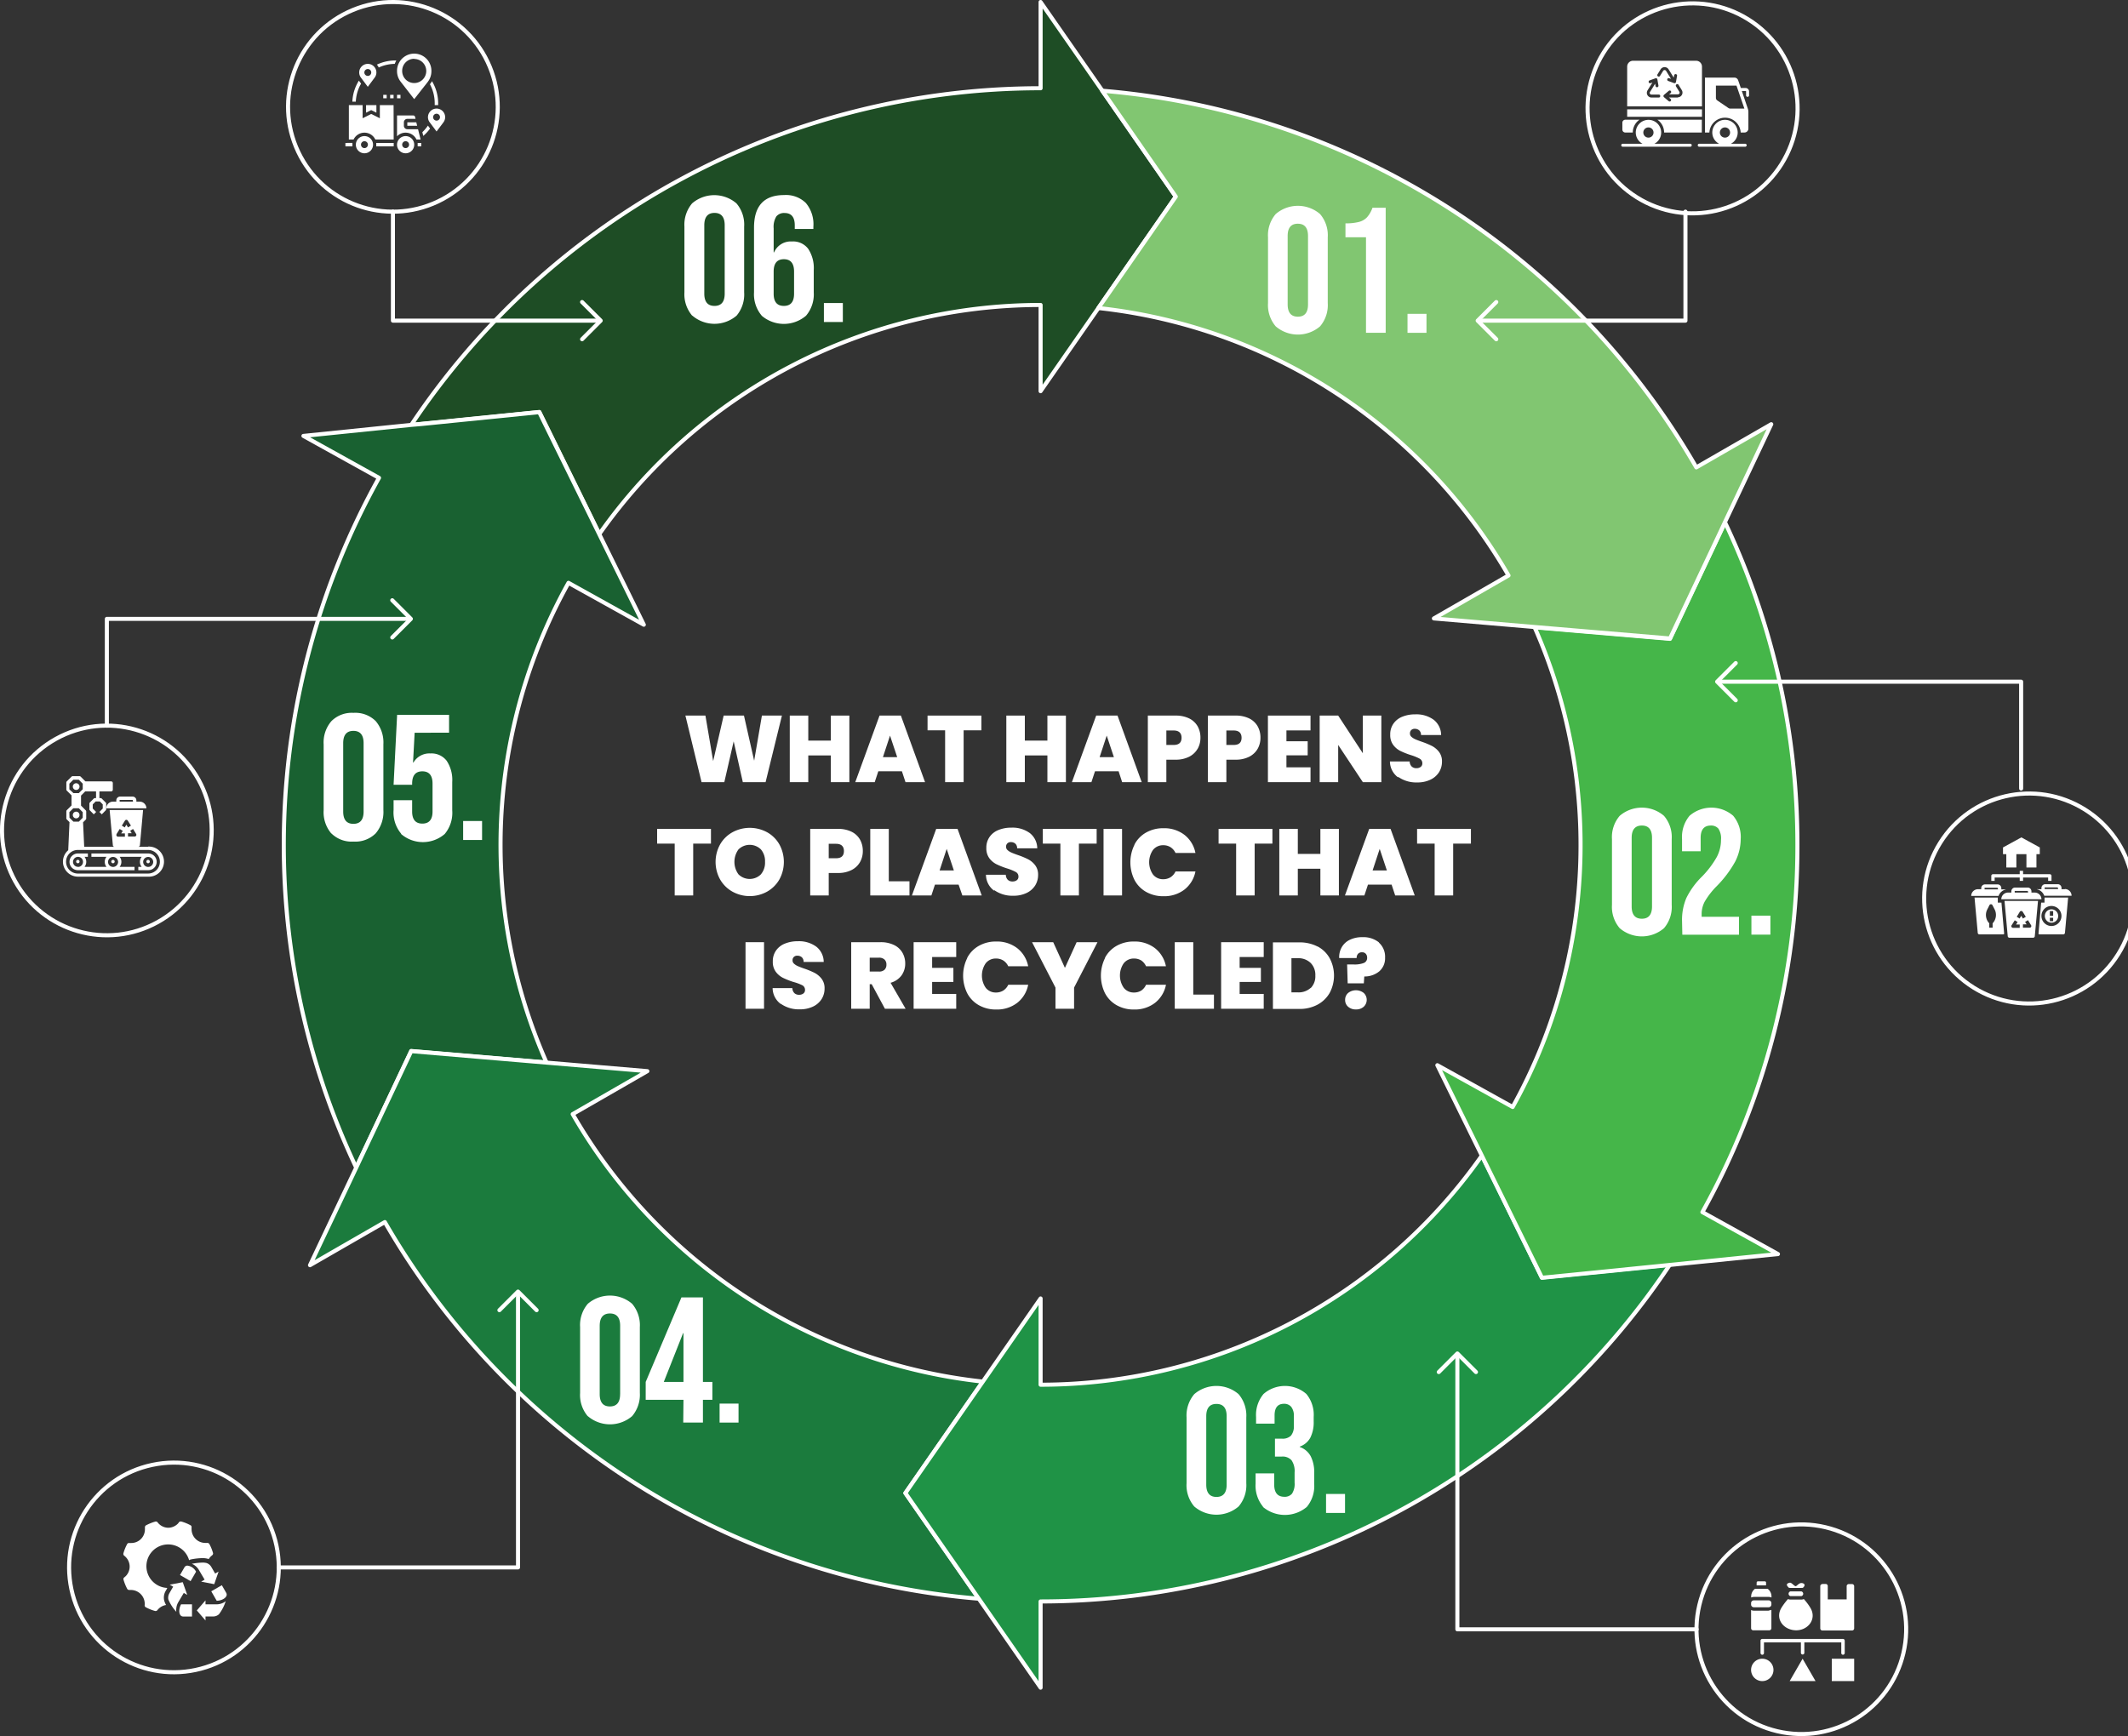 <svg xmlns="http://www.w3.org/2000/svg" viewBox="0 0 450.65 367.76"><rect x="0" y="0" width="450.65" height="367.76" fill="#333333" stroke="none"/><defs><style>.cls-1{fill:#1e4d25;}.cls-2{fill:none;stroke:#fff;stroke-linecap:round;stroke-linejoin:round;stroke-width:0.86px;}.cls-3,.cls-9{fill:#fff;}.cls-4{fill:#196131;}.cls-5{fill:#1b7b3d;}.cls-6{fill:#1f9346;}.cls-7{fill:#45b649;}.cls-8{fill:#81c671;}.cls-9{fill-rule:evenodd;}</style></defs><g id="Layer_2" data-name="Layer 2"><g id="Layer_1-2" data-name="Layer 1"><path class="cls-1" d="M234.68,21l-1.26-1.82L220.37.43V18.69A160.24,160.24,0,0,0,87.1,90l2.12-.21,25-2.52,11.08,22.52,1.63,3.32A114.3,114.3,0,0,1,220.37,64.6V82.86l12.23-17.6,2.08-3L249,41.65Z"/><path class="cls-2" d="M234.68,21l-1.26-1.82L220.37.43V18.69A160.24,160.24,0,0,0,87.1,90l2.12-.21,25-2.52,11.08,22.52,1.63,3.32A114.3,114.3,0,0,1,220.37,64.6V82.86l12.23-17.6,2.08-3L249,41.65Z"/><path class="cls-3" d="M146.57,66.85a7,7,0,0,1-1.63-4.93V48a7,7,0,0,1,1.63-4.92,7.2,7.2,0,0,1,9.39,0A6.91,6.91,0,0,1,157.59,48V61.92A7,7,0,0,1,156,66.85a7.2,7.2,0,0,1-9.39,0m6.86-4.66V47.72c0-1.74-.72-2.62-2.16-2.62s-2.16.88-2.16,2.62V62.19q0,2.61,2.16,2.61t2.16-2.61"/><path class="cls-3" d="M161.3,66.85a7,7,0,0,1-1.62-4.93V48.21q0-6.89,6.36-6.89A6,6,0,0,1,170.66,43,7,7,0,0,1,172.25,48v.5h-3.94v-.76c0-1.74-.72-2.62-2.16-2.62a2.11,2.11,0,0,0-1.74.72,4.22,4.22,0,0,0-.57,2.54v5.08h.08a3.86,3.86,0,0,1,3.79-2.31,4,4,0,0,1,3.44,1.55,7.41,7.41,0,0,1,1.18,4.51v4.73a7,7,0,0,1-1.63,4.93,7.22,7.22,0,0,1-9.4,0m6.86-4.63V57.53c0-1.74-.72-2.62-2.16-2.62s-2.16.88-2.16,2.62v4.69q0,2.58,2.16,2.58t2.16-2.58"/><rect class="cls-3" x="174.48" y="64.19" width="4.01" height="4.02"/><circle class="cls-2" cx="83.21" cy="22.63" r="22.2" transform="translate(-2.33 33.57) rotate(-22.5)"/><polyline class="cls-2" points="83.21 44.83 83.21 67.92 126.98 67.92"/><polyline class="cls-2" points="123.27 71.86 127.21 67.92 123.27 63.98"/><path class="cls-4" d="M136.34,132.33l-9.44-19.19-1.63-3.32L114.19,87.3l-25,2.52L87.1,90,64.26,92.34l16,8.88a160,160,0,0,0-4.83,146.1l.94-2,10.71-22.69,25,2.12,3.65.31a114.16,114.16,0,0,1,4.66-101.6Z"/><path class="cls-2" d="M136.34,132.33l-9.44-19.19-1.63-3.32L114.19,87.3l-25,2.52L87.1,90,64.26,92.34l16,8.88a160,160,0,0,0-4.83,146.1l.94-2,10.71-22.69,25,2.12,3.65.31a114.16,114.16,0,0,1,4.66-101.6Z"/><path class="cls-3" d="M70.17,176.56a6.93,6.93,0,0,1-1.63-4.93V157.69a6.91,6.91,0,0,1,1.63-4.92A6.1,6.1,0,0,1,74.86,151a6.13,6.13,0,0,1,4.7,1.74,7,7,0,0,1,1.63,4.92v13.94a7,7,0,0,1-1.63,4.93,6.13,6.13,0,0,1-4.7,1.74,6.1,6.1,0,0,1-4.69-1.74M77,171.9V157.43q0-2.61-2.16-2.61t-2.16,2.61V171.9q0,2.61,2.16,2.61T77,171.9"/><path class="cls-3" d="M84.94,176.58a7,7,0,0,1-1.59-5v-2.08h3.93v2.39c0,1.71.72,2.57,2.16,2.57s2.16-.86,2.16-2.57V166q0-2.61-2.16-2.61T87.28,166v.23H83.35l.75-14.81h11v3.79H87.81l-.34,6.32h.08a3.91,3.91,0,0,1,3.6-1.93,4.05,4.05,0,0,1,3.44,1.55,7.35,7.35,0,0,1,1.18,4.51v6a7,7,0,0,1-1.59,5,7.06,7.06,0,0,1-9.24,0"/><rect class="cls-3" x="98.08" y="173.91" width="4.01" height="4.02"/><circle class="cls-2" cx="22.63" cy="175.92" r="22.2" transform="translate(-82.45 33.02) rotate(-29)"/><polyline class="cls-2" points="86.3 131.09 22.63 131.09 22.63 153.72"/><polyline class="cls-2" points="83.07 135.03 87.01 131.09 83.07 127.15"/><path class="cls-5" d="M191.74,316.27l14.31-20.61,2.09-3A114.54,114.54,0,0,1,121.28,236l15.81-9.1-21.35-1.81-3.65-.31-25-2.12L76.37,245.35l-.94,2L65.65,268l15.85-9.13a160.48,160.48,0,0,0,125.81,79.78l-1.26-1.81Z"/><path class="cls-2" d="M191.74,316.27l14.31-20.61,2.09-3A114.54,114.54,0,0,1,121.28,236l15.81-9.1-21.35-1.81-3.65-.31-25-2.12L76.37,245.35l-.94,2L65.65,268l15.85-9.13a160.48,160.48,0,0,0,125.81,79.78l-1.26-1.81Z"/><path class="cls-3" d="M124.48,300a6.91,6.91,0,0,1-1.63-4.92V281.11a6.93,6.93,0,0,1,1.63-4.93,7.2,7.2,0,0,1,9.39,0,7,7,0,0,1,1.63,4.93v13.94a7,7,0,0,1-1.63,4.92,7.2,7.2,0,0,1-9.39,0m6.85-4.66V280.84q0-2.61-2.16-2.61T127,280.84v14.47q0,2.61,2.16,2.61t2.16-2.61"/><path class="cls-3" d="M144.74,296.52h-8v-3.79l7.57-17.91h4.55v17.91h2v3.79h-2v4.81h-4.17Zm0-3.79V282.39h-.08l-4.09,10.34Z"/><rect class="cls-3" x="152.39" y="297.32" width="4.01" height="4.02"/><circle class="cls-2" cx="36.84" cy="332.02" r="22.2" transform="translate(-68.12 14.88) rotate(-11.98)"/><polyline class="cls-2" points="109.7 274.09 109.7 332.02 59.04 332.02"/><polyline class="cls-2" points="113.64 277.53 109.7 273.59 105.76 277.53"/><path class="cls-6" d="M351.51,268.1l-25,2.51L315.47,248.1l-1.64-3.33a114.27,114.27,0,0,1-93.46,48.55V275.05l-12.23,17.61-2.09,3-14.31,20.61,14.31,20.61,1.26,1.81,13.06,18.8V339.23a160.24,160.24,0,0,0,133.27-71.35Z"/><path class="cls-2" d="M351.51,268.1l-25,2.51L315.47,248.1l-1.64-3.33a114.27,114.27,0,0,1-93.46,48.55V275.05l-12.23,17.61-2.09,3-14.31,20.61,14.31,20.61,1.26,1.81,13.06,18.8V339.23a160.24,160.24,0,0,0,133.27-71.35Z"/><path class="cls-3" d="M252.91,319.11a6.91,6.91,0,0,1-1.63-4.92V300.25a7,7,0,0,1,1.63-4.93,7.2,7.2,0,0,1,9.39,0,7,7,0,0,1,1.63,4.93v13.94a6.91,6.91,0,0,1-1.63,4.92,7.2,7.2,0,0,1-9.39,0m6.86-4.66V300q0-2.61-2.16-2.61T255.45,300v14.47c0,1.74.72,2.62,2.16,2.62s2.16-.88,2.16-2.62"/><path class="cls-3" d="M267.47,319.15a7,7,0,0,1-1.57-4.89V312.1h3.94v2.35q0,2.61,2.16,2.61a2,2,0,0,0,1.61-.66,3.77,3.77,0,0,0,.55-2.33v-2.16a4.08,4.08,0,0,0-.65-2.59,2.55,2.55,0,0,0-2.08-.78H270v-3.79h1.51a2.5,2.5,0,0,0,1.88-.64A3.08,3.08,0,0,0,274,302V300a3,3,0,0,0-.56-2,1.93,1.93,0,0,0-1.52-.64q-2,0-2,2.46v1.74H266v-1.4a6.92,6.92,0,0,1,1.58-4.88,6.9,6.9,0,0,1,9.07,0,6.93,6.93,0,0,1,1.55,4.86v.95a7.22,7.22,0,0,1-.72,3.47,4.08,4.08,0,0,1-2.23,1.87v.08a4.16,4.16,0,0,1,2.34,2,7.43,7.43,0,0,1,.72,3.48v2.35a6.89,6.89,0,0,1-1.57,4.87,7.21,7.21,0,0,1-9.28,0"/><rect class="cls-3" x="280.82" y="316.46" width="4.02" height="4.02"/><circle class="cls-2" cx="381.49" cy="345.13" r="22.2" transform="translate(-42.06 637.12) rotate(-76.72)"/><polyline class="cls-2" points="308.63 287.21 308.63 345.13 359.29 345.13"/><polyline class="cls-2" points="304.69 290.64 308.63 286.7 312.57 290.64"/><path class="cls-7" d="M380.64,179a159.29,159.29,0,0,0-15.34-68.37l-.93,2-10.72,22.69-25-2.13-3.66-.31a114.22,114.22,0,0,1-4.65,101.61l-15.95-8.85,9.44,19.19,1.64,3.33,11.08,22.51,25-2.51,2.13-.22,22.84-2.3-16-8.88A159.22,159.22,0,0,0,380.64,179"/><path class="cls-2" d="M380.64,179a159.29,159.29,0,0,0-15.34-68.37l-.93,2-10.72,22.69-25-2.13-3.66-.31a114.22,114.22,0,0,1-4.65,101.61l-15.95-8.85,9.44,19.19,1.64,3.33,11.08,22.51,25-2.51,2.13-.22,22.84-2.3-16-8.88A159.22,159.22,0,0,0,380.64,179Z"/><path class="cls-3" d="M343,196.61a6.93,6.93,0,0,1-1.63-4.93V177.75a6.92,6.92,0,0,1,1.63-4.93,7.2,7.2,0,0,1,9.39,0,6.92,6.92,0,0,1,1.63,4.93v13.93a6.93,6.93,0,0,1-1.63,4.93,7.2,7.2,0,0,1-9.39,0m6.85-4.66V177.48c0-1.74-.72-2.61-2.15-2.61s-2.16.87-2.16,2.61V192q0,2.61,2.16,2.61c1.43,0,2.15-.87,2.15-2.61"/><path class="cls-3" d="M356.21,195.09a11.74,11.74,0,0,1,.91-4.86,16.62,16.62,0,0,1,3.25-4.49,19.73,19.73,0,0,0,3.2-4.21,7.79,7.79,0,0,0,.89-3.63,3.78,3.78,0,0,0-.55-2.37,2,2,0,0,0-1.6-.66q-2.16,0-2.16,2.61v2.84h-3.94v-2.57a7,7,0,0,1,1.59-4.95,7.06,7.06,0,0,1,9.24,0,7,7,0,0,1,1.59,4.95,10.6,10.6,0,0,1-1.15,4.73,23.7,23.7,0,0,1-4,5.3A16.25,16.25,0,0,0,361,191a5.6,5.6,0,0,0-.64,2.64v.56h7.91V198h-12Z"/><rect class="cls-3" x="370.9" y="193.96" width="4.02" height="4.02"/><circle class="cls-2" cx="428.02" cy="189.24" r="22.2" transform="matrix(0.53, -0.85, 0.85, 0.53, 42.02, 453.85)"/><polyline class="cls-2" points="364.36 144.4 428.02 144.4 428.02 167.03"/><polyline class="cls-2" points="367.58 148.34 363.64 144.4 367.58 140.46"/><path class="cls-8" d="M359.23,99A160.51,160.51,0,0,0,233.42,19.22L234.68,21,249,41.65l-14.31,20.6-2.08,3a114.53,114.53,0,0,1,86.85,56.65l-15.8,9.1L325,132.82l3.66.31,25,2.12,10.72-22.68.93-2,9.79-20.71Z"/><path class="cls-2" d="M359.23,99A160.51,160.51,0,0,0,233.42,19.22L234.68,21,249,41.65l-14.31,20.6-2.08,3a114.53,114.53,0,0,1,86.85,56.65l-15.8,9.1L325,132.82l3.66.31,25,2.12,10.72-22.68.93-2,9.79-20.71Z"/><path class="cls-3" d="M270.16,69.13a6.93,6.93,0,0,1-1.63-4.93V50.26a6.91,6.91,0,0,1,1.63-4.92,7.2,7.2,0,0,1,9.39,0,6.91,6.91,0,0,1,1.63,4.92V64.2a6.93,6.93,0,0,1-1.63,4.93,7.2,7.2,0,0,1-9.39,0M277,64.47V50q0-2.61-2.16-2.61T272.69,50V64.47q0,2.61,2.16,2.61T277,64.47"/><path class="cls-3" d="M289.28,50.26h-4.35V47.31a11,11,0,0,0,2.86-.3,3.56,3.56,0,0,0,1.72-1,6.1,6.1,0,0,0,1.14-2h2.8V70.49h-4.17Z"/><rect class="cls-3" x="298.07" y="66.48" width="4.02" height="4.02"/><circle class="cls-2" cx="356.93" cy="22.63" r="22.2" transform="matrix(0.53, -0.85, 0.85, 0.53, 150.03, 314.35)"/><polyline class="cls-2" points="356.93 44.83 356.93 67.92 313.15 67.92"/><polyline class="cls-2" points="316.87 71.86 312.93 67.92 316.87 63.98"/><polygon class="cls-3" points="165.59 151.58 162.13 165.68 157.31 165.68 155.37 157.04 153.39 165.68 148.57 165.68 145.15 151.58 149.39 151.58 151.03 161.22 153.25 151.58 157.55 151.58 159.71 161.14 161.35 151.58 165.59 151.58"/><polygon class="cls-3" points="179.87 151.58 179.87 165.68 175.95 165.68 175.95 160.02 171.17 160.02 171.17 165.68 167.25 165.68 167.25 151.58 171.17 151.58 171.17 156.88 175.95 156.88 175.95 151.58 179.87 151.58"/><path class="cls-3" d="M191,163.38h-5l-.76,2.3h-4.12l5.14-14.1h4.52l5.12,14.1h-4.14Zm-1-3-1.52-4.56-1.5,4.56Z"/><polygon class="cls-3" points="207.83 151.58 207.83 154.7 204.07 154.7 204.07 165.68 200.15 165.68 200.15 154.7 196.43 154.7 196.43 151.58 207.83 151.58"/><polygon class="cls-3" points="225.73 151.58 225.73 165.68 221.81 165.68 221.81 160.02 217.03 160.02 217.03 165.68 213.11 165.68 213.11 151.58 217.03 151.58 217.03 156.88 221.81 156.88 221.81 151.58 225.73 151.58"/><path class="cls-3" d="M236.89,163.38h-5l-.76,2.3H227l5.14-14.1h4.52l5.12,14.1h-4.14Zm-1-3-1.52-4.56-1.5,4.56Z"/><path class="cls-3" d="M253.62,158.61a4.32,4.32,0,0,1-1.78,1.68,6.19,6.19,0,0,1-2.91.63H247v4.76h-3.92v-14.1h5.86a6.39,6.39,0,0,1,2.89.6,4.18,4.18,0,0,1,1.79,1.66,4.88,4.88,0,0,1,.6,2.44,4.69,4.69,0,0,1-.59,2.33m-3.41-2.33c0-1-.56-1.54-1.66-1.54H247v3.06h1.56c1.1,0,1.66-.51,1.66-1.52"/><path class="cls-3" d="M266.34,158.61a4.32,4.32,0,0,1-1.78,1.68,6.19,6.19,0,0,1-2.91.63h-1.94v4.76h-3.92v-14.1h5.86a6.39,6.39,0,0,1,2.89.6,4.18,4.18,0,0,1,1.79,1.66,4.88,4.88,0,0,1,.6,2.44,4.69,4.69,0,0,1-.59,2.33m-3.41-2.33c0-1-.56-1.54-1.66-1.54h-1.56v3.06h1.56c1.1,0,1.66-.51,1.66-1.52"/><polygon class="cls-3" points="272.43 154.72 272.43 157.02 276.93 157.02 276.93 160 272.43 160 272.43 162.54 277.53 162.54 277.53 165.68 268.51 165.68 268.51 151.58 277.53 151.58 277.53 154.72 272.43 154.72"/><polygon class="cls-3" points="292.53 165.68 288.61 165.68 283.39 157.8 283.39 165.68 279.47 165.68 279.47 151.58 283.39 151.58 288.61 159.56 288.61 151.58 292.53 151.58 292.53 165.68"/><path class="cls-3" d="M296.05,164.65a4.21,4.21,0,0,1-1.7-3.35h4.18a1.54,1.54,0,0,0,.44,1.08,1.39,1.39,0,0,0,1,.34,1.43,1.43,0,0,0,.89-.27.9.9,0,0,0,.35-.75,1.08,1.08,0,0,0-.58-1,10.29,10.29,0,0,0-1.88-.76,16.56,16.56,0,0,1-2.23-.89,4.32,4.32,0,0,1-1.48-1.26,3.49,3.49,0,0,1-.63-2.17,3.91,3.91,0,0,1,.68-2.33,4.14,4.14,0,0,1,1.88-1.47,7.05,7.05,0,0,1,2.72-.5,6.19,6.19,0,0,1,3.93,1.15,4.15,4.15,0,0,1,1.57,3.23h-4.26a1.29,1.29,0,0,0-.39-1,1.44,1.44,0,0,0-.95-.32,1,1,0,0,0-.72.26.94.94,0,0,0-.28.74.89.89,0,0,0,.31.69,2.77,2.77,0,0,0,.77.5c.3.14.76.32,1.36.53a17.38,17.38,0,0,1,2.21.91,4.52,4.52,0,0,1,1.5,1.26,3.23,3.23,0,0,1,.63,2.05,4.16,4.16,0,0,1-.63,2.26,4.35,4.35,0,0,1-1.82,1.58,6.32,6.32,0,0,1-2.81.58,6.6,6.6,0,0,1-4-1.17"/><polygon class="cls-3" points="150.56 175.58 150.56 178.7 146.8 178.7 146.8 189.68 142.88 189.68 142.88 178.7 139.16 178.7 139.16 175.58 150.56 175.58"/><path class="cls-3" d="M155.14,188.89a6.86,6.86,0,0,1-2.63-2.58,7.66,7.66,0,0,1,0-7.46,6.77,6.77,0,0,1,2.63-2.57,7.68,7.68,0,0,1,7.29,0,6.78,6.78,0,0,1,2.61,2.57,7.73,7.73,0,0,1,0,7.46,6.9,6.9,0,0,1-2.62,2.58,7.59,7.59,0,0,1-7.28,0m6-3.69a3.78,3.78,0,0,0,.87-2.62,3.83,3.83,0,0,0-.87-2.65,3.39,3.39,0,0,0-4.75,0,4.48,4.48,0,0,0,0,5.28,3.38,3.38,0,0,0,4.75,0"/><path class="cls-3" d="M182.13,182.61a4.32,4.32,0,0,1-1.78,1.68,6.19,6.19,0,0,1-2.91.63H175.5v4.76h-3.92v-14.1h5.86a6.39,6.39,0,0,1,2.89.6,4.18,4.18,0,0,1,1.79,1.66,4.88,4.88,0,0,1,.6,2.44,4.69,4.69,0,0,1-.59,2.33m-3.41-2.33c0-1-.56-1.54-1.66-1.54H175.5v3.06h1.56c1.1,0,1.66-.51,1.66-1.52"/><polygon class="cls-3" points="188.22 186.68 192.6 186.68 192.6 189.68 184.3 189.68 184.3 175.58 188.22 175.58 188.22 186.68"/><path class="cls-3" d="M203,187.38h-5l-.76,2.3h-4.12l5.14-14.1h4.52l5.12,14.1H203.8Zm-1-3-1.52-4.56-1.5,4.56Z"/><path class="cls-3" d="M210.5,188.65a4.21,4.21,0,0,1-1.7-3.35H213a1.54,1.54,0,0,0,.44,1.08,1.39,1.39,0,0,0,1,.34,1.43,1.43,0,0,0,.89-.27.9.9,0,0,0,.35-.75,1.08,1.08,0,0,0-.58-1,10.29,10.29,0,0,0-1.88-.76,16.56,16.56,0,0,1-2.23-.89,4.32,4.32,0,0,1-1.48-1.26,3.49,3.49,0,0,1-.63-2.17,3.91,3.91,0,0,1,.68-2.33,4.14,4.14,0,0,1,1.88-1.47,7.05,7.05,0,0,1,2.72-.5,6.19,6.19,0,0,1,3.93,1.15,4.15,4.15,0,0,1,1.57,3.23h-4.26a1.29,1.29,0,0,0-.39-1,1.44,1.44,0,0,0-.95-.32,1,1,0,0,0-.72.26.94.94,0,0,0-.28.74.89.89,0,0,0,.31.69,2.77,2.77,0,0,0,.77.5c.3.14.76.32,1.36.53a17.38,17.38,0,0,1,2.21.91,4.52,4.52,0,0,1,1.5,1.26,3.23,3.23,0,0,1,.63,2.05,4.16,4.16,0,0,1-.63,2.26,4.35,4.35,0,0,1-1.82,1.58,6.32,6.32,0,0,1-2.81.58,6.6,6.6,0,0,1-4-1.17"/><polygon class="cls-3" points="232.24 175.58 232.24 178.7 228.48 178.7 228.48 189.68 224.56 189.68 224.56 178.7 220.84 178.7 220.84 175.58 232.24 175.58"/><rect class="cls-3" x="233.7" y="175.58" width="3.92" height="14.1"/><path class="cls-3" d="M240.25,178.89a6.23,6.23,0,0,1,2.47-2.54,7.25,7.25,0,0,1,3.68-.91,7,7,0,0,1,4.44,1.41,6.42,6.42,0,0,1,2.32,3.83h-4.22a2.94,2.94,0,0,0-1.05-1.22,2.88,2.88,0,0,0-1.55-.42,2.7,2.7,0,0,0-2.17,1,4.58,4.58,0,0,0,0,5.2,2.67,2.67,0,0,0,2.17,1,2.88,2.88,0,0,0,1.55-.42,2.94,2.94,0,0,0,1.05-1.22h4.22a6.42,6.42,0,0,1-2.32,3.83,7,7,0,0,1-4.44,1.41,7.25,7.25,0,0,1-3.68-.91,6.23,6.23,0,0,1-2.47-2.54,8.39,8.39,0,0,1,0-7.44"/><polygon class="cls-3" points="269.46 175.58 269.46 178.7 265.7 178.7 265.7 189.68 261.78 189.68 261.78 178.7 258.06 178.7 258.06 175.58 269.46 175.58"/><polygon class="cls-3" points="283.54 175.58 283.54 189.68 279.62 189.68 279.62 184.02 274.84 184.02 274.84 189.68 270.92 189.68 270.92 175.58 274.84 175.58 274.84 180.88 279.62 180.88 279.62 175.58 283.54 175.58"/><path class="cls-3" d="M294.7,187.38h-5l-.76,2.3h-4.12l5.14-14.1h4.52l5.12,14.1h-4.14Zm-1-3-1.52-4.56-1.5,4.56Z"/><polygon class="cls-3" points="311.5 175.58 311.5 178.7 307.74 178.7 307.74 189.68 303.82 189.68 303.82 178.7 300.1 178.7 300.1 175.58 311.5 175.58"/><rect class="cls-3" x="157.88" y="199.58" width="3.92" height="14.1"/><path class="cls-3" d="M165.32,212.65a4.21,4.21,0,0,1-1.7-3.35h4.18a1.54,1.54,0,0,0,.44,1.08,1.39,1.39,0,0,0,1,.34,1.43,1.43,0,0,0,.89-.27.9.9,0,0,0,.35-.75,1.08,1.08,0,0,0-.58-1A10.29,10.29,0,0,0,168,208a16.56,16.56,0,0,1-2.23-.89,4.32,4.32,0,0,1-1.48-1.26,3.49,3.49,0,0,1-.63-2.17,3.91,3.91,0,0,1,.68-2.33,4.14,4.14,0,0,1,1.88-1.47,7.05,7.05,0,0,1,2.72-.5,6.19,6.19,0,0,1,3.93,1.15,4.15,4.15,0,0,1,1.57,3.23h-4.26a1.29,1.29,0,0,0-.39-1,1.44,1.44,0,0,0-.95-.32,1,1,0,0,0-.72.26.94.94,0,0,0-.28.74.89.89,0,0,0,.31.69,2.77,2.77,0,0,0,.77.5c.3.14.76.32,1.36.53a17.38,17.38,0,0,1,2.21.91,4.52,4.52,0,0,1,1.5,1.26,3.23,3.23,0,0,1,.63,2.05,4.16,4.16,0,0,1-.63,2.26,4.35,4.35,0,0,1-1.82,1.58,6.32,6.32,0,0,1-2.81.58,6.6,6.6,0,0,1-4-1.17"/><path class="cls-3" d="M187.4,213.68l-2.8-5.2h-.42v5.2h-3.92v-14.1h6.18a6.46,6.46,0,0,1,2.88.59,4.13,4.13,0,0,1,1.78,1.62,4.52,4.52,0,0,1,.6,2.31,4.23,4.23,0,0,1-.79,2.53,4.29,4.29,0,0,1-2.31,1.55l3.18,5.5Zm-3.22-7.88h1.94a1.66,1.66,0,0,0,1.2-.38,1.47,1.47,0,0,0,.4-1.1,1.42,1.42,0,0,0-.41-1.07,1.67,1.67,0,0,0-1.19-.39h-1.94Z"/><polygon class="cls-3" points="197.4 202.72 197.4 205.02 201.9 205.02 201.9 208 197.4 208 197.4 210.54 202.5 210.54 202.5 213.68 193.48 213.68 193.48 199.58 202.5 199.58 202.5 202.72 197.4 202.72"/><path class="cls-3" d="M204.83,202.89a6.23,6.23,0,0,1,2.47-2.54,7.25,7.25,0,0,1,3.68-.91,7,7,0,0,1,4.44,1.41,6.42,6.42,0,0,1,2.32,3.83h-4.22a2.94,2.94,0,0,0-1.05-1.22,2.88,2.88,0,0,0-1.55-.42,2.7,2.7,0,0,0-2.17,1,4.58,4.58,0,0,0,0,5.2,2.67,2.67,0,0,0,2.17,1,2.88,2.88,0,0,0,1.55-.42,2.94,2.94,0,0,0,1.05-1.22h4.22a6.42,6.42,0,0,1-2.32,3.83,7,7,0,0,1-4.44,1.41,7.25,7.25,0,0,1-3.68-.91,6.23,6.23,0,0,1-2.47-2.54,8.39,8.39,0,0,1,0-7.44"/><polygon class="cls-3" points="232.42 199.58 227.46 209.2 227.46 213.68 223.52 213.68 223.52 209.2 218.56 199.58 223.04 199.58 225.52 205.02 228 199.58 232.42 199.58"/><path class="cls-3" d="M234,202.89a6.23,6.23,0,0,1,2.47-2.54,7.25,7.25,0,0,1,3.68-.91,7,7,0,0,1,4.44,1.41,6.42,6.42,0,0,1,2.32,3.83H242.7a2.94,2.94,0,0,0-1-1.22,2.88,2.88,0,0,0-1.55-.42,2.7,2.7,0,0,0-2.17,1,4.58,4.58,0,0,0,0,5.2,2.67,2.67,0,0,0,2.17,1,2.88,2.88,0,0,0,1.55-.42,2.94,2.94,0,0,0,1-1.22h4.22a6.42,6.42,0,0,1-2.32,3.83,7,7,0,0,1-4.44,1.41,7.25,7.25,0,0,1-3.68-.91,6.23,6.23,0,0,1-2.47-2.54,8.39,8.39,0,0,1,0-7.44"/><polygon class="cls-3" points="252.7 210.68 257.08 210.68 257.08 213.68 248.78 213.68 248.78 199.58 252.7 199.58 252.7 210.68"/><polygon class="cls-3" points="262.52 202.72 262.52 205.02 267.02 205.02 267.02 208 262.52 208 262.52 210.54 267.62 210.54 267.62 213.68 258.6 213.68 258.6 199.58 267.62 199.58 267.62 202.72 262.52 202.72"/><path class="cls-3" d="M279,200.47A6.23,6.23,0,0,1,281.6,203a7.81,7.81,0,0,1,0,7.3,6.49,6.49,0,0,1-2.58,2.51,8,8,0,0,1-3.87.91h-5.58v-14.1h5.58a8.21,8.21,0,0,1,3.89.89m-1.49,8.81a3.51,3.51,0,0,0,1-2.66,3.58,3.58,0,0,0-1-2.69,3.75,3.75,0,0,0-2.7-1h-1.36v7.24h1.36a3.75,3.75,0,0,0,2.7-.94"/><path class="cls-3" d="M292,199.66a4,4,0,0,1,1.32,3.2,3.66,3.66,0,0,1-1.21,2.88,4.83,4.83,0,0,1-3.19,1.1l-.1,1.46H285.4l-.12-4h1.44a5.42,5.42,0,0,0,2.08-.31,1.12,1.12,0,0,0,.72-1.11,1.22,1.22,0,0,0-.29-.85,1,1,0,0,0-.79-.31,1.06,1.06,0,0,0-.85.33,1.27,1.27,0,0,0-.29.89h-3.7a4.22,4.22,0,0,1,.51-2.23,3.86,3.86,0,0,1,1.67-1.6,5.87,5.87,0,0,1,2.76-.59,5.22,5.22,0,0,1,3.5,1.12m-6.55,13.61a1.86,1.86,0,0,1-.63-1.45,1.9,1.9,0,0,1,.63-1.46,2.67,2.67,0,0,1,3.32,0,2,2,0,0,1,0,2.9,2.33,2.33,0,0,1-1.65.58,2.38,2.38,0,0,1-1.67-.57"/><path class="cls-3" d="M91.06,17.88a8.41,8.41,0,0,1,1,4c0,.13,0,.26,0,.39a2.43,2.43,0,0,1,.38,0,2,2,0,0,1,.35,0c0-.13,0-.26,0-.39a9.09,9.09,0,0,0-1.31-4.69,3.17,3.17,0,0,1-.36.54Z"/><path class="cls-3" d="M80.21,14.3a8.36,8.36,0,0,1,3.39-.77,4.69,4.69,0,0,1,.33-.72,9.18,9.18,0,0,0-4.12.88,2.79,2.79,0,0,1,.4.61"/><path class="cls-3" d="M76.47,17.71,76,17.08a9.16,9.16,0,0,0-1.38,4.46h.73a8.34,8.34,0,0,1,1.12-3.83"/><path class="cls-3" d="M89.44,28l.2.79a9,9,0,0,0,1.44-1.57l-.46-.61A8.68,8.68,0,0,1,89.44,28"/><path class="cls-3" d="M83.35,22.27H80.44v2.78l-1.83-.91-1.82.91V22.27H73.88v7.28h1a2.55,2.55,0,0,1,4.6,0h3.89Z"/><path class="cls-3" d="M79.68,30.28c0,.12,0,.24,0,.37s0,.24,0,.36h3.7a2.19,2.19,0,0,1,0-.36,2.22,2.22,0,0,1,0-.37Z"/><path class="cls-3" d="M88.53,27.37H86.26a.73.73,0,0,1-.73-.73v-.73a.73.73,0,0,1,.73-.73H88l-.11-.45a.37.37,0,0,0-.36-.27H84.08v4.41a2.5,2.5,0,0,1,1.82-.77,2.55,2.55,0,0,1,2.3,1.45h.87Z"/><path class="cls-3" d="M73.15,30.28V31h1.49a2.19,2.19,0,0,1,0-.36,2.22,2.22,0,0,1,0-.37Z"/><path class="cls-3" d="M77.16,28.83A1.82,1.82,0,1,0,79,30.65a1.81,1.81,0,0,0-1.82-1.82m0,2.54a.73.73,0,1,1,.73-.72.73.73,0,0,1-.73.72"/><polygon class="cls-3" points="77.52 23.87 78.61 23.32 79.71 23.87 79.71 22.27 77.52 22.27 77.52 23.87"/><path class="cls-3" d="M85.9,28.83a1.82,1.82,0,1,0,1.82,1.82,1.81,1.81,0,0,0-1.82-1.82m0,2.54a.73.73,0,1,1,.73-.72.73.73,0,0,1-.73.72"/><polygon class="cls-3" points="86.26 26.64 88.34 26.64 88.16 25.91 86.26 25.91 86.26 26.64"/><path class="cls-3" d="M88.45,30.65c0,.12,0,.24,0,.36h.75v-.73h-.75c0,.12,0,.24,0,.37"/><path class="cls-3" d="M77.89,18.39l1.45-1.95a1.79,1.79,0,0,0,.37-1.09,1.82,1.82,0,1,0-3.64,0,1.85,1.85,0,0,0,.36,1.09Zm0-3.77a.73.73,0,1,1-.73.73.73.73,0,0,1,.73-.73"/><path class="cls-3" d="M92.45,23a1.83,1.83,0,0,0-1.82,1.82A1.79,1.79,0,0,0,91,25.91l1.45,1.94,1.46-1.94a1.85,1.85,0,0,0,.36-1.09A1.82,1.82,0,0,0,92.45,23m0,2.55a.73.73,0,1,1,.73-.73.73.73,0,0,1-.73.73"/><path class="cls-3" d="M87.72,21l2.86-3.64a3.68,3.68,0,0,0,.78-2.25V15a3.64,3.64,0,1,0-7.28,0v.07a3.62,3.62,0,0,0,.78,2.25Zm0-8.51A2.55,2.55,0,1,1,85.17,15a2.55,2.55,0,0,1,2.55-2.55"/><rect class="cls-3" x="81.16" y="20.09" width="0.73" height="0.73"/><rect class="cls-3" x="82.62" y="20.09" width="0.73" height="0.73"/><rect class="cls-3" x="84.08" y="20.09" width="0.73" height="0.73"/><path class="cls-3" d="M421.7,185.53v1.06h.71v-.71h5.31v.71h.71v-.71h5.31v.71h.71v-1.06a.35.35,0,0,0-.36-.35h-5.66v-.71h-.71v.71h-5.67a.35.35,0,0,0-.35.35"/><polygon class="cls-3" points="431.26 183.76 431.26 180.93 431.97 180.93 431.97 179.51 428.07 177.38 424.18 179.51 424.18 180.93 424.88 180.93 424.88 183.76 427.01 183.76 427.01 180.93 429.14 180.93 429.14 183.76 431.26 183.76"/><path class="cls-3" d="M430.91,189.07h-.71v-.24a.79.79,0,0,0-.75-.82H426.7a.78.78,0,0,0-.75.82v.24h-.71a1.43,1.43,0,0,0-1.42,1.42h8.5a1.42,1.42,0,0,0-1.41-1.42m-1.42,0h-2.83v-.24a.12.12,0,0,1,0-.11h2.74a.11.11,0,0,1,.05.11Z"/><path class="cls-3" d="M425.56,198.64h5a.36.36,0,0,0,.35-.33l.68-7.47h-7.09l.68,7.47a.37.37,0,0,0,.35.33m4.59-2.67a.35.35,0,0,1-.31.54h-1.41v-.71h.78l-.33-.52.61-.37Zm-2.38-2.84a.37.37,0,0,1,.3-.16.34.34,0,0,1,.3.16l.67,1.07-.61.37-.36-.58-.35.58-.6-.37ZM426,196l.67-1.06.6.37-.33.52h.78v.71H426.3a.37.37,0,0,1-.31-.18.36.36,0,0,1,0-.36"/><path class="cls-3" d="M437.28,188.36h-.71v-.23a.79.79,0,0,0-.74-.83h-2.76a.81.81,0,0,0-.75.83v.23h-.7a1.65,1.65,0,0,0-.32,0,2.13,2.13,0,0,1,1.61,1.38h5.79a1.42,1.42,0,0,0-1.42-1.42m-1.41,0H433v-.23a.16.16,0,0,1,0-.12h2.75a.17.17,0,0,1,.05.12Z"/><path class="cls-3" d="M432.26,191.2l-.57,6.62a.34.34,0,0,0,.25.11h5a.37.37,0,0,0,.36-.33l.67-7.47h-5a2.19,2.19,0,0,1,0,.36v.71Zm2.19.71a2.12,2.12,0,1,1-2.13,2.12,2.11,2.11,0,0,1,2.13-2.12"/><path class="cls-3" d="M434.45,195.45a1.43,1.43,0,0,0,1.31-.88,1.42,1.42,0,0,0-1.85-1.85,1.42,1.42,0,0,0,.54,2.73M434.1,193h.7V194h-.7Zm0,1.41h.7v.71h-.7Z"/><path class="cls-3" d="M419.57,188.13v.23h-.71a1.42,1.42,0,0,0-1.41,1.42h5.79a2.12,2.12,0,0,1,1.61-1.38,1.75,1.75,0,0,0-.32,0h-.71v-.23a.79.79,0,0,0-.74-.83h-2.76a.8.8,0,0,0-.75.83m3.54,0v.23h-2.83v-.23a.16.16,0,0,1,0-.12h2.75a.13.13,0,0,1,0,.12"/><path class="cls-3" d="M423.15,190.13h-5l.68,7.47a.35.35,0,0,0,.35.33h5a.36.36,0,0,0,.25-.11l-.58-6.62h-.77v-.71c0-.12,0-.24,0-.36m-1.1,5.45v.93h-.71v-.93a2.56,2.56,0,0,1-.42-2.94l.46-.91a.35.35,0,0,1,.32-.19.34.34,0,0,1,.31.19l.47.91a2.58,2.58,0,0,1-.43,2.94"/><path class="cls-9" d="M371.4,339h3.16a.58.58,0,0,1,.57.57v.32a.58.58,0,0,1-.57.57H371.4a.58.58,0,0,1-.57-.57v-.32a.58.58,0,0,1,.57-.57m1.8,12.36a2.37,2.37,0,1,1-2.37,2.37,2.37,2.37,0,0,1,2.37-2.37m14.72,0h4.74v4.74h-4.74Zm-6.18,0,2.74,4.74H379Zm8.92-1.2a.37.37,0,0,1-.37.36.36.36,0,0,1-.36-.36v-2.26h-7.82v2.26a.37.37,0,0,1-.73,0v-2.26h-7.82v2.26a.36.36,0,0,1-.36.36.37.37,0,0,1-.37-.36v-2.62a.37.37,0,0,1,.37-.37h17.09a.37.37,0,0,1,.37.37Zm-4.73-14.64h.69a.45.45,0,0,1,.45.45v2.82h4V336a.45.45,0,0,1,.45-.45h.69a.45.45,0,0,1,.45.45v8.93a.45.45,0,0,1-.45.45h-6.28a.45.45,0,0,1-.45-.45V336a.45.45,0,0,1,.45-.45M382,338.72a12,12,0,0,1,1.43,1.93c1.34,2.35-.56,4.73-3.11,4.69s-4.45-2.34-3.11-4.69a12.74,12.74,0,0,1,1.44-1.93,1.18,1.18,0,0,0,.5.11h2.34a1.26,1.26,0,0,0,.51-.11m-2.85-.62h2.34a.52.52,0,0,0,0-1h-2.34a.52.52,0,0,0,0,1m-.28-1.74-.16-.16c-.64-.64-.11-.85.29-.94s.91.69,1.25.73.79-1,1.69-.55c.35.2.21.55,0,.76l-.16.16a1.43,1.43,0,0,0-.29,0h-2.34a1.33,1.33,0,0,0-.28,0m-4.29,4.82H371.4a1.23,1.23,0,0,1-.57-.14v3.85a.45.45,0,0,0,.45.45h3.4a.45.45,0,0,0,.45-.45V341a1.26,1.26,0,0,1-.57.14M372,335.82h2v-.58a.27.27,0,0,0-.27-.27h-1.45a.27.27,0,0,0-.27.27Zm-.34.73a2,2,0,0,0-.81,1.6v.25a1.36,1.36,0,0,1,.57-.13h3.16a1.4,1.4,0,0,1,.57.13v-.25a2,2,0,0,0-.81-1.6Z"/><path class="cls-9" d="M42.83,331a12.75,12.75,0,0,0-2.22.26,2.38,2.38,0,0,1,.65.35,3.17,3.17,0,0,1,.89,1l1.18,2-.73.42,2.77.54.92-2.67-.73.42-.82-1.42a1.87,1.87,0,0,0-1-.81,3.3,3.3,0,0,0-.89-.09m-3.15.64a.73.73,0,0,0-.66.4l-.92,1.59,2.24,1.3,1.16-2a2.38,2.38,0,0,0-1.82-1.29m-1,3.51-2.76.53.73.42c-.06.12-.54.92-.82,1.43a1.9,1.9,0,0,0-.2,1.28,8.94,8.94,0,0,0,1.69,2.61,2.75,2.75,0,0,1,0-.75,3,3,0,0,1,.4-1.25l1.18-2,.73.42Zm8.28.64-2.24,1.29,1.15,2c1.23,0,2.52-.84,2-1.7ZM43.52,339l-1.84,2.13,1.84,2.13v-.85h1.65a1.82,1.82,0,0,0,1.2-.47,9.09,9.09,0,0,0,1.43-2.77,2.68,2.68,0,0,1-.64.39,3.17,3.17,0,0,1-1.29.28H43.52Zm-5.17.84c-.61,1.07-.53,2.59.47,2.58h1.84v-2.58Z"/><path class="cls-3" d="M45.12,329a9.07,9.07,0,0,0-.78-1.93.49.49,0,0,0-.46-.24,3,3,0,0,1-.41,0,2.9,2.9,0,0,1-2.9-2.89,2.82,2.82,0,0,1,0-.4.44.44,0,0,0-.24-.46,9.51,9.51,0,0,0-1.93-.78.56.56,0,0,0-.52.16,1.1,1.1,0,0,1-.24.32,2.93,2.93,0,0,1-2,.84,2.89,2.89,0,0,1-2-.84c-.1-.1-.16-.18-.26-.3a.47.47,0,0,0-.52-.16,10,10,0,0,0-1.93.78.49.49,0,0,0-.24.46,3,3,0,0,1,0,.4,2.89,2.89,0,0,1-2.91,2.89,2.82,2.82,0,0,1-.4,0,.44.44,0,0,0-.46.24,9.51,9.51,0,0,0-.78,1.93.51.51,0,0,0,.16.52,1.39,1.39,0,0,1,.3.26,2.87,2.87,0,0,1,0,4.09l-.28.24a.44.44,0,0,0-.16.5,10,10,0,0,0,.78,1.93.49.49,0,0,0,.46.24,3,3,0,0,1,.4,0A2.94,2.94,0,0,1,30.64,340a.44.44,0,0,0,.24.46,9.29,9.29,0,0,0,1.93.78.51.51,0,0,0,.52-.16,2.15,2.15,0,0,1,.26-.3,2.89,2.89,0,0,1,1.58-.8,3.92,3.92,0,0,1-.41-1,2.8,2.8,0,0,1,.29-1.92l.37-.64-.08-.06a4.61,4.61,0,1,1,4.71-5.86,1,1,0,0,1,.37-.17,13.59,13.59,0,0,1,2.41-.28,4.11,4.11,0,0,1,1.14.13H44l.2.08a2.93,2.93,0,0,1,.44-.56c.1-.1.18-.16.3-.26a.47.47,0,0,0,.16-.52"/><path class="cls-3" d="M31.36,179.37H29.27a.37.37,0,0,0,.36-.32l.67-7.47H23.22l.68,7.47a.35.35,0,0,0,.35.32H17.83l-.24-5.18.57-.57a.36.36,0,0,0,.1-.25v-1.46a.4.4,0,0,0-.1-.26l-1-1v-2.12l.88-.89h2.3v1.42h-.23a.35.35,0,0,0-.25.1l-.83.83a.35.35,0,0,0-.1.25v1.18a.31.31,0,0,0,.1.24l.83.84.5-.51-.72-.72v-.88l.62-.62h.88l.62.62v.88l-.71.72.5.51.83-.84a.32.32,0,0,0,.11-.24v-1.18a.36.36,0,0,0-.11-.25l-.83-.83a.32.32,0,0,0-.25-.1h-.25v-1.42h2.48a.36.36,0,0,0,.36-.35v-1.42a.36.36,0,0,0-.36-.36H18.08l-1-1a.39.39,0,0,0-.25-.1H15.4a.39.39,0,0,0-.25.1l-1,1a.35.35,0,0,0-.1.25v1.47a.33.33,0,0,0,.1.25l1,1v2.13l-1,1a.35.35,0,0,0-.1.26v1.46a.32.32,0,0,0,.1.25l.57.57-.27,5.95a3.18,3.18,0,0,0,2.08,5.6H31.36a3.19,3.19,0,1,0,0-6.37m-2.53-2.67a.36.36,0,0,1,0,.36.35.35,0,0,1-.31.18H27.11v-.7h.78l-.32-.53.61-.37Zm-2.37-2.83a.35.35,0,0,1,.6,0l.67,1.06-.62.38-.35-.58-.35.58-.61-.38Zm-1.77,2.83.66-1.06L26,176l-.33.53h.78v.7H25a.35.35,0,0,1-.31-.18.36.36,0,0,1,0-.36m-10-9.49V166l.83-.83h1.17l.83.83v1.18l-.83.82H15.55Zm0,4.84.83-.83h1.17l.83.83v1.18l-.83.83H15.55l-.83-.83Zm16.64,13H16.49a2.48,2.48,0,0,1,0-5H31.36a2.48,2.48,0,1,1,0,5"/><path class="cls-3" d="M31.36,180.79h-12v.71h3.19a1.71,1.71,0,0,0,0,2.12H17.9a1.71,1.71,0,0,0,0-2.12h.71v-.71H16.49a1.77,1.77,0,1,0,0,3.54h12v-.71H25.34a1.71,1.71,0,0,0,0-2.12H30a1.71,1.71,0,0,0,0,2.12h-.71v.71h2.12a1.77,1.77,0,1,0,0-3.54m-14.87,2.83a1.05,1.05,0,0,1-1-.66,1.06,1.06,0,0,1,1.38-1.38,1.05,1.05,0,0,1,.66,1,1.07,1.07,0,0,1-1.06,1.06m7.44,0a1.08,1.08,0,0,1-1-.66,1.07,1.07,0,0,1,.23-1.15,1.07,1.07,0,0,1,1.82.75,1.07,1.07,0,0,1-1.06,1.06m7.43,0a1.06,1.06,0,0,1-.75-1.81,1.07,1.07,0,0,1,1.82.75,1.07,1.07,0,0,1-1.07,1.06"/><path class="cls-3" d="M16.84,182.56a.36.36,0,0,1-.71,0,.36.36,0,1,1,.71,0"/><path class="cls-3" d="M24.28,182.56a.36.36,0,0,1-.71,0,.36.36,0,1,1,.71,0"/><path class="cls-3" d="M31.72,182.56a.36.36,0,0,1-.71,0,.36.36,0,1,1,.71,0"/><path class="cls-3" d="M29.59,169.81h-.71v-.24a.8.8,0,0,0-.74-.83H25.38a.81.81,0,0,0-.75.83v.24h-.7a1.41,1.41,0,0,0-1.42,1.41H31a1.41,1.41,0,0,0-1.42-1.41m-1.41,0H25.34v-.24a.17.17,0,0,1,0-.12h2.75a.17.17,0,0,1,.05.12Z"/><path class="cls-3" d="M16.84,166.62a.71.71,0,1,1-.71-.71.71.71,0,0,1,.71.71"/><path class="cls-3" d="M16.84,172.64a.71.71,0,1,1-.71-.71.71.71,0,0,1,.71.71"/><path class="cls-3" d="M344.21,28.07h1.57a3.29,3.29,0,0,1,1.41-2.71h-3a.63.63,0,0,0-.62.63v1.46a.62.62,0,0,0,.62.62"/><path class="cls-3" d="M352.4,28.07h8V25.36H351a3.29,3.29,0,0,1,1.41,2.71"/><rect class="cls-3" x="344.59" y="23.16" width="15.84" height="1.58"/><path class="cls-3" d="M369.66,18.64h-1L368.09,17a.83.83,0,0,0-.79-.56h-6.24V28.07H362a3.32,3.32,0,0,1,6.63,0h.8a.83.83,0,0,0,.83-.83V23.72a2.14,2.14,0,0,0-.11-.67l-1.28-3.78h.8a.1.1,0,0,1,.1.1v.88a.32.32,0,0,0,.63,0v-.88a.73.73,0,0,0-.73-.73M369.41,23h-3a.68.68,0,0,1-.38-.12l-2.35-1.6a.65.65,0,0,1-.3-.55V18.14h4.36Z"/><path class="cls-3" d="M360.43,14.12a1.24,1.24,0,0,0-1.25-1.25H345.84a1.24,1.24,0,0,0-1.25,1.25v8.41h15.84Zm-9.1,6.54h-1.6a1,1,0,0,1-.84-1.5l1.05-1.69-.39.15a.32.32,0,0,1-.4-.19.32.32,0,0,1,.19-.4l1.25-.45a.31.31,0,0,1,.4.23c0,.07.23,1.34.22,1.3a.31.31,0,1,1-.61.11l-.09-.49-1.09,1.76a.35.35,0,0,0,.31.54h1.6a.32.32,0,0,1,0,.63m.21-4.58a.31.31,0,0,1-.53-.33l.67-1.08a1,1,0,0,1,1.67,0l1.1,1.78.09-.49a.31.31,0,1,1,.61.11l-.23,1.3h0a.3.3,0,0,1-.41.23l-1.23-.45a.32.32,0,0,1-.19-.4.31.31,0,0,1,.4-.18l.38.13L352.82,15a.37.37,0,0,0-.61,0Zm3.76,4.58h-1.86l.34.29a.31.31,0,1,1-.4.48l-1-.85h0a.32.32,0,0,1,0-.48l1-.84a.31.31,0,0,1,.44,0,.32.32,0,0,1,0,.44l-.35.28h1.87a.35.35,0,0,0,.3-.54l-.71-1.14a.32.32,0,0,1,.1-.43.32.32,0,0,1,.44.1l.7,1.14a1,1,0,0,1-.83,1.5"/><path class="cls-3" d="M369.63,30.45h-3.07a2.69,2.69,0,1,0-2.51,0h-4.14a.32.32,0,1,0,0,.63h9.72a.32.32,0,0,0,0-.63m-4.32-1.3a1.08,1.08,0,1,1,1.07-1.07,1.07,1.07,0,0,1-1.07,1.07"/><path class="cls-3" d="M358,30.45h-7.64a2.69,2.69,0,1,0-2.52,0h-4.24a.32.32,0,0,0,0,.63H358a.32.32,0,0,0,0-.63m-8.9-1.3a1.08,1.08,0,1,1,1.07-1.07,1.07,1.07,0,0,1-1.07,1.07"/></g></g></svg>